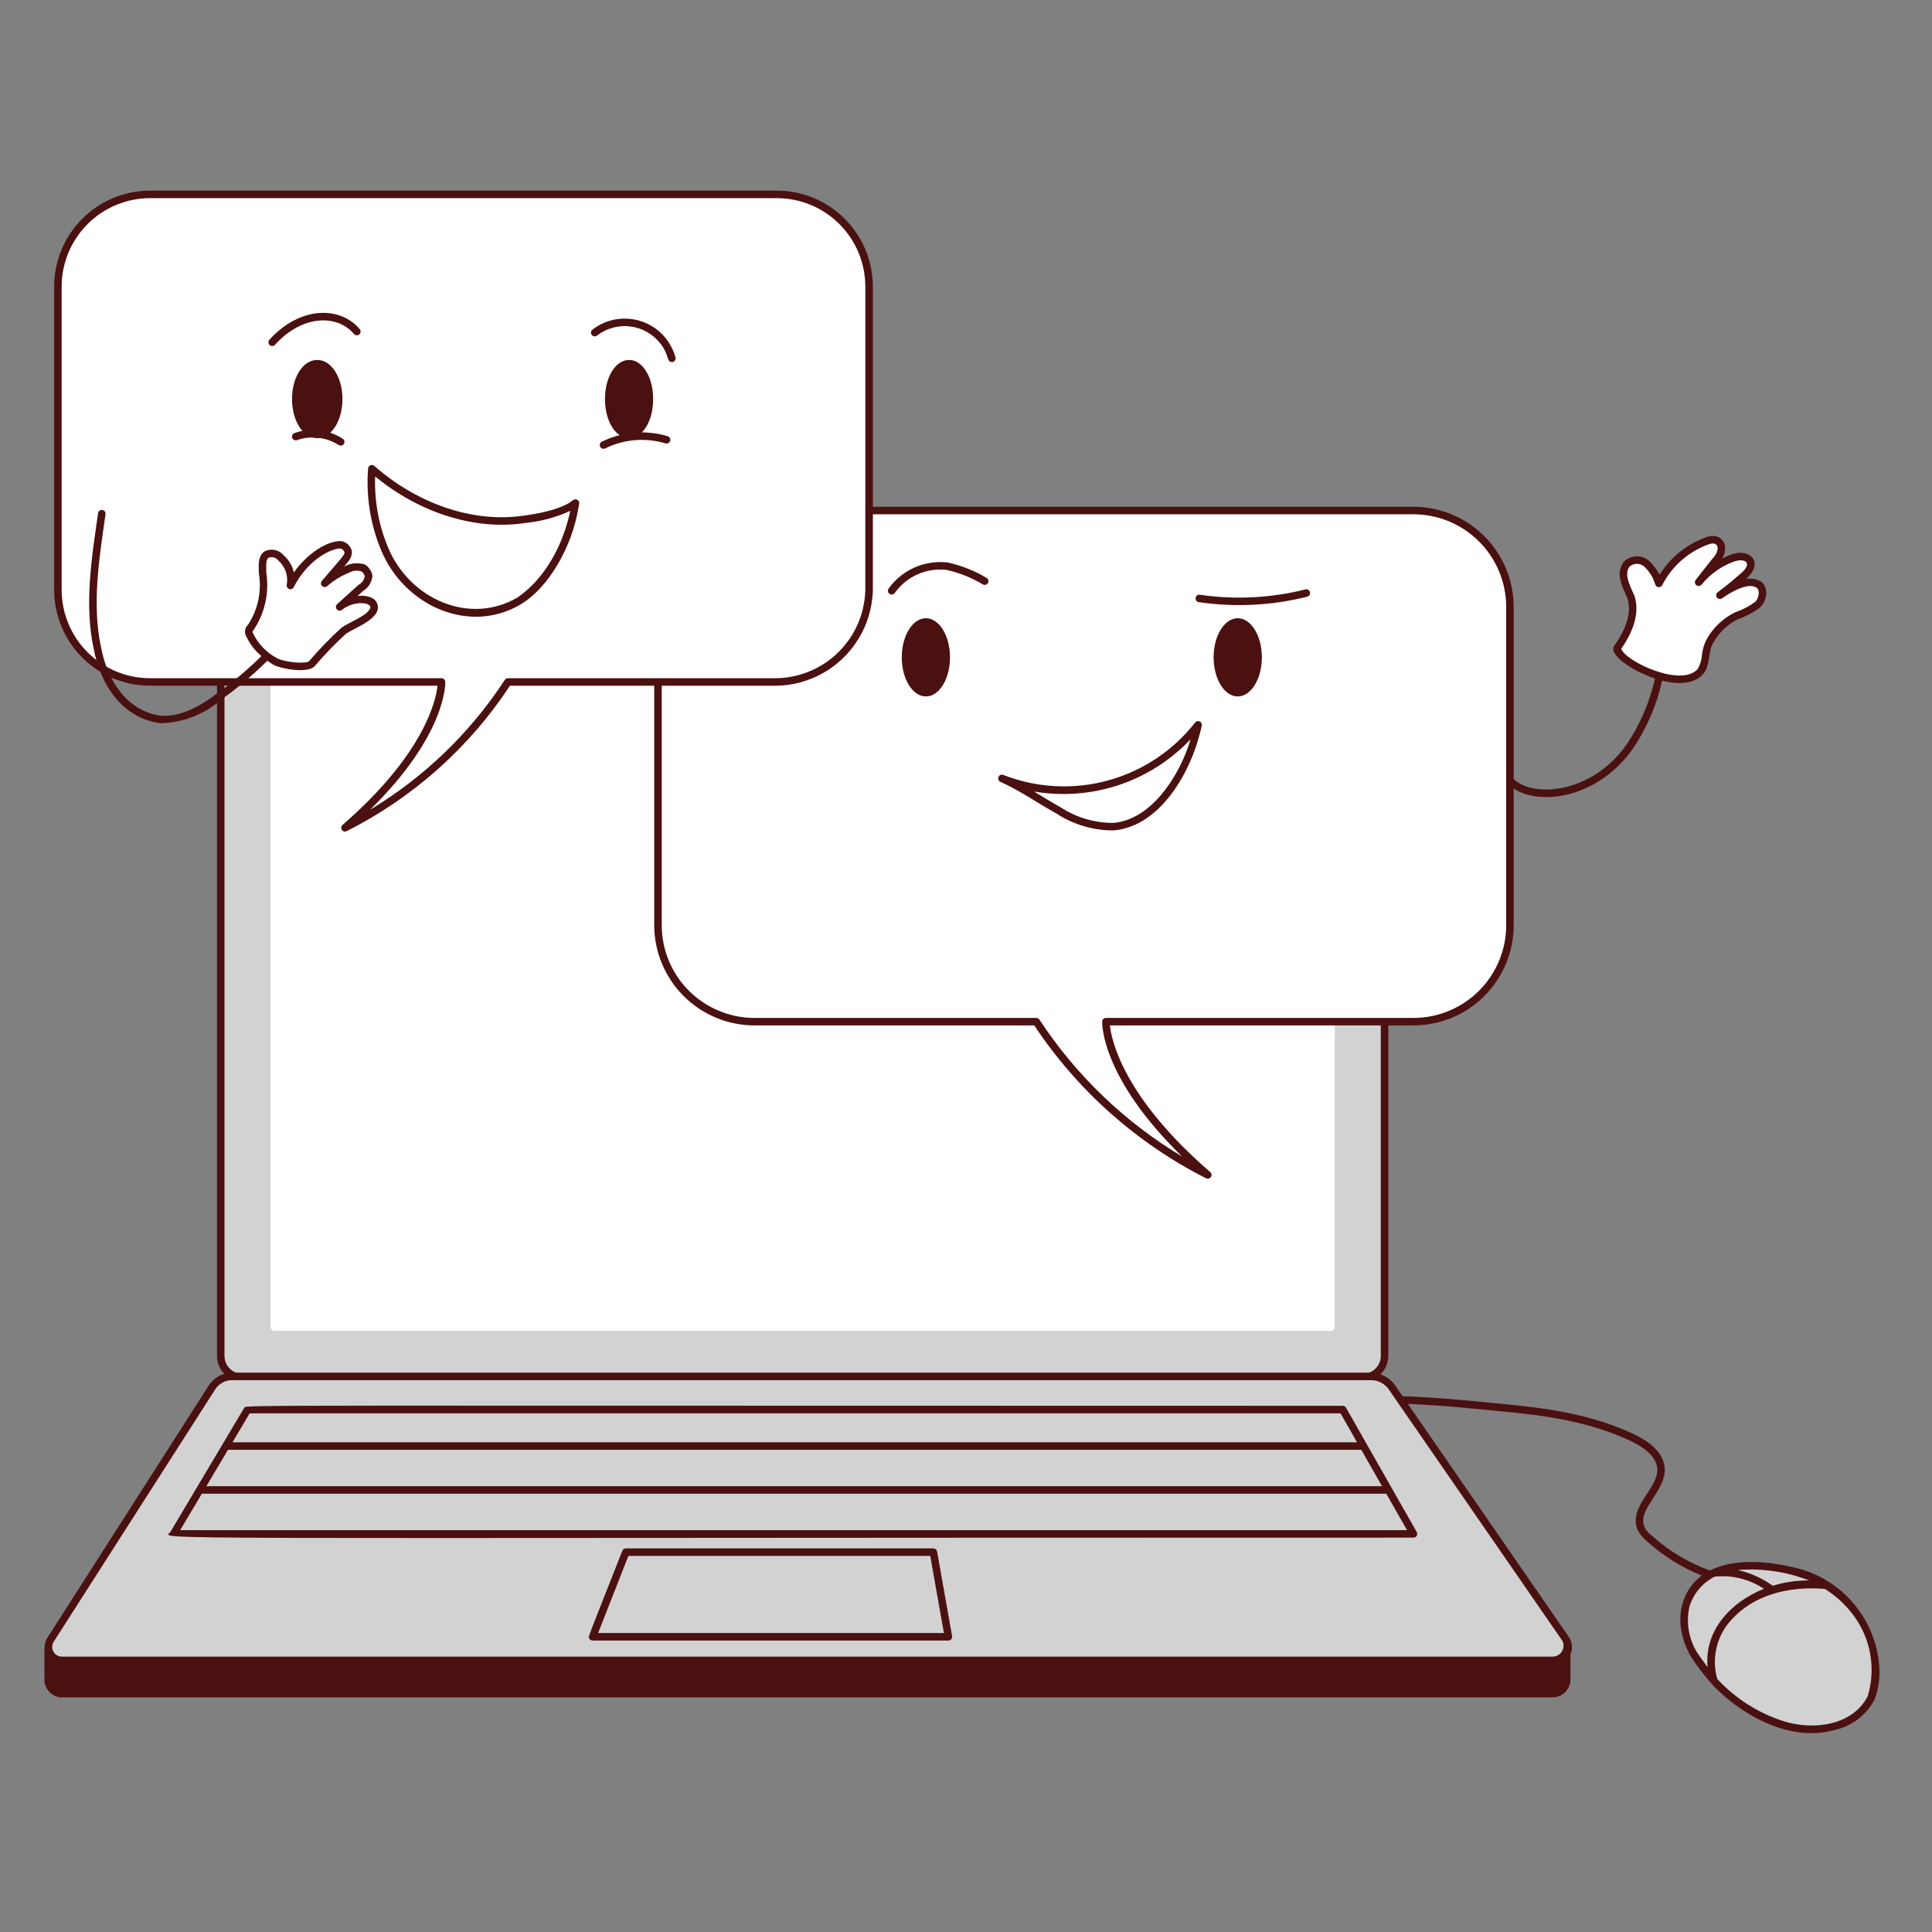 <svg width="154" height="154" viewBox="0 0 154 154" fill="none" xmlns="http://www.w3.org/2000/svg">
<rect x="0" y="0" width="154" height="154" fill="#808080" stroke="none"/>
<path d="M19.306 43.168H108.654C109.107 43.17 109.54 43.35 109.86 43.67C110.18 43.99 110.361 44.424 110.362 44.876V108.087C110.361 108.54 110.181 108.973 109.861 109.294C109.54 109.614 109.107 109.794 108.654 109.795H19.305C18.853 109.793 18.42 109.613 18.099 109.293C17.779 108.973 17.599 108.54 17.596 108.087V44.879C17.612 44.43 17.797 44.004 18.114 43.686C18.431 43.369 18.858 43.183 19.306 43.168Z" fill="#D2D2D2"/>
<path d="M108.654 42.871H19.305C18.777 42.886 18.275 43.102 17.902 43.475C17.529 43.849 17.312 44.351 17.298 44.878V108.089C17.298 108.622 17.51 109.132 17.886 109.508C18.262 109.885 18.773 110.096 19.305 110.097H108.654C109.186 110.096 109.696 109.885 110.073 109.508C110.449 109.132 110.661 108.621 110.661 108.089V44.878C110.66 44.346 110.449 43.836 110.072 43.46C109.696 43.083 109.186 42.872 108.654 42.871ZM110.063 108.089C110.063 108.463 109.914 108.821 109.65 109.085C109.519 109.216 109.364 109.32 109.193 109.391C109.022 109.462 108.839 109.499 108.654 109.499H19.305C18.931 109.498 18.573 109.35 18.309 109.085C18.044 108.821 17.896 108.463 17.895 108.089V44.909C17.904 44.535 18.055 44.179 18.317 43.912C18.579 43.646 18.933 43.489 19.306 43.473H108.654C109.027 43.473 109.386 43.621 109.65 43.886C109.914 44.15 110.063 44.508 110.063 44.882V108.089Z" fill="#4B1010"/>
<path d="M106.092 46.886H21.868C21.789 46.886 21.713 46.918 21.657 46.974C21.601 47.03 21.569 47.106 21.569 47.185V105.783C21.569 105.948 21.703 106.082 21.868 106.082H106.092C106.171 106.082 106.247 106.05 106.303 105.994C106.359 105.938 106.391 105.862 106.391 105.783V47.185C106.391 47.105 106.359 47.029 106.303 46.973C106.247 46.917 106.171 46.886 106.092 46.886V46.886Z" fill="white"/>
<path d="M123.859 132.434H4.954C4.756 132.432 4.561 132.378 4.391 132.276C4.22 132.174 4.08 132.028 3.985 131.854C3.89 131.68 3.842 131.484 3.848 131.285C3.853 131.087 3.911 130.894 4.016 130.725L16.913 110.565C17.081 110.31 17.308 110.1 17.575 109.951C17.842 109.802 18.141 109.72 18.446 109.711H109.338C109.634 109.722 109.925 109.796 110.19 109.928C110.455 110.061 110.689 110.248 110.876 110.478L124.8 130.637C124.916 130.809 124.984 131.01 124.996 131.218C125.008 131.425 124.963 131.632 124.866 131.817C124.77 132.001 124.625 132.156 124.448 132.264C124.27 132.373 124.067 132.431 123.859 132.434Z" fill="#D2D2D2"/>
<path d="M125.044 130.47L111.108 110.294C110.893 110.029 110.624 109.813 110.319 109.662C110.013 109.51 109.679 109.426 109.338 109.415H18.451C18.095 109.425 17.746 109.521 17.435 109.693C17.123 109.866 16.858 110.111 16.661 110.407L3.748 130.592C3.479 131.129 3.545 131.205 3.548 133.673C3.498 134.052 3.6 134.435 3.831 134.739C4.063 135.043 4.405 135.243 4.784 135.296H123.773C124.146 135.291 124.501 135.14 124.764 134.877C125.028 134.614 125.178 134.258 125.183 133.886V131.869C125.28 131.643 125.318 131.396 125.294 131.151C125.269 130.907 125.183 130.672 125.044 130.47ZM17.162 110.732C17.304 110.518 17.495 110.341 17.719 110.215C17.943 110.09 18.194 110.02 18.451 110.012H109.338C109.586 110.021 109.829 110.083 110.052 110.193C110.274 110.304 110.471 110.46 110.629 110.651L124.549 130.807C124.611 130.939 124.638 131.085 124.629 131.23C124.62 131.375 124.575 131.516 124.497 131.639C124.42 131.762 124.314 131.864 124.187 131.936C124.061 132.008 123.919 132.048 123.773 132.051H4.954C4.851 132.054 4.748 132.037 4.652 131.999C4.556 131.962 4.468 131.906 4.394 131.834C4.319 131.762 4.26 131.676 4.22 131.581C4.18 131.486 4.159 131.384 4.159 131.28C4.159 131.142 4.195 131.007 4.264 130.888L17.162 110.732Z" fill="#4B1010"/>
<path d="M75.596 130.768H47.237C47.188 130.768 47.14 130.757 47.097 130.734C47.054 130.711 47.017 130.678 46.99 130.638C46.861 130.449 46.718 130.964 49.606 123.612C49.628 123.556 49.667 123.508 49.717 123.474C49.766 123.44 49.825 123.422 49.885 123.422H74.401C74.471 123.422 74.539 123.447 74.593 123.492C74.647 123.537 74.683 123.6 74.695 123.669L75.891 130.416C75.903 130.481 75.893 130.548 75.862 130.607C75.832 130.665 75.782 130.712 75.723 130.74C75.683 130.758 75.64 130.768 75.596 130.768ZM47.676 130.17H75.24L74.15 124.02H50.089L47.676 130.17Z" fill="#4B1010"/>
<path d="M112.929 122.12L107.292 112.212C107.266 112.165 107.228 112.127 107.182 112.1C107.137 112.073 107.085 112.058 107.032 112.058C19.484 112.058 19.616 111.97 19.475 112.205L13.581 122.113C13.187 122.776 7.58 122.565 112.669 122.565C112.708 122.565 112.747 122.558 112.783 122.543C112.819 122.529 112.852 122.507 112.88 122.479C112.907 122.452 112.929 122.419 112.944 122.383C112.959 122.347 112.967 122.308 112.966 122.269C112.967 122.217 112.954 122.166 112.929 122.12ZM18.172 115.563H108.51L110.162 118.467H16.447L18.172 115.563H18.172ZM19.899 112.659H106.858L108.17 114.965H18.53L19.899 112.659ZM14.361 121.969L16.088 119.066H110.504L112.156 121.969H14.361Z" fill="#4B1010"/>
<path d="M136.928 134.313C136.235 133.571 135.606 132.771 135.049 131.922C133.683 129.53 133.915 126.84 136.501 125.43C138.279 124.46 140.769 124.763 142.651 125.174C144.452 125.513 146.094 126.43 147.327 127.786C148.56 129.142 149.318 130.863 149.485 132.688C149.574 133.585 149.457 134.49 149.143 135.335C147.515 138.596 141.695 139.079 136.928 134.313Z" fill="#D2D2D2"/>
<path d="M149.784 132.674C149.613 130.784 148.831 129 147.556 127.594C146.281 126.188 144.583 125.236 142.718 124.882C140.424 124.361 138.02 124.311 136.297 125.188C134.614 124.577 133.062 123.651 131.727 122.458C129.553 120.828 132.808 119.191 132.699 117.036C132.622 116.011 131.847 115.124 130.399 114.399C126.88 112.685 122.989 112.206 119.621 111.893C116.831 111.614 114.32 111.377 111.827 111.294C111.75 111.294 111.676 111.324 111.62 111.378C111.564 111.432 111.532 111.506 111.53 111.583C111.527 111.66 111.555 111.736 111.607 111.793C111.658 111.851 111.73 111.886 111.808 111.891C114.282 111.973 116.783 112.21 119.563 112.488C122.882 112.794 126.709 113.266 130.134 114.935C131.381 115.559 132.044 116.28 132.105 117.074C132.182 118.669 129.825 120.033 130.513 121.891C130.711 122.294 130.998 122.647 131.353 122.922C132.62 124.053 134.075 124.955 135.651 125.587C133.976 126.828 133.232 129.344 134.808 132.094C135.376 132.958 136.018 133.771 136.725 134.526C139.12 136.922 142.823 138.8 146.045 137.939C146.763 137.813 147.441 137.522 148.028 137.091C148.615 136.659 149.094 136.098 149.428 135.45C149.758 134.564 149.88 133.614 149.784 132.674ZM144.201 125.979C143.221 125.971 142.245 126.113 141.307 126.4C140.469 125.8 139.519 125.374 138.513 125.148C140.448 124.989 142.393 125.273 144.201 125.977V125.979ZM135.307 131.774C134.612 130.677 134.38 129.349 134.662 128.082C134.816 127.565 135.074 127.086 135.419 126.672C135.765 126.259 136.191 125.92 136.672 125.677C138.057 125.528 139.449 125.871 140.606 126.646C137.944 127.699 135.833 129.987 136.113 132.896C135.84 132.526 135.572 132.152 135.309 131.774H135.307ZM148.874 135.205C147.724 137.496 144.618 137.978 142.146 137.19C140.133 136.54 138.321 135.384 136.882 133.833C136.68 133.121 136.64 132.374 136.764 131.644C136.888 130.915 137.172 130.222 137.597 129.616C140.364 125.924 145.391 126.678 145.469 126.655C146.292 127.172 147.018 127.828 147.615 128.594C148.344 129.512 148.839 130.593 149.058 131.745C149.278 132.896 149.216 134.083 148.877 135.205H148.874Z" fill="#4B1010"/>
<path d="M60.135 81.439H82.601C86.01 86.636 90.723 90.848 96.268 93.654C87.982 86.479 88.153 81.439 88.153 81.439H112.668C113.679 81.444 114.681 81.248 115.616 80.863C116.55 80.478 117.4 79.912 118.114 79.197C118.829 78.482 119.395 77.633 119.78 76.698C120.165 75.764 120.361 74.762 120.357 73.751V48.383C120.36 47.372 120.164 46.37 119.779 45.436C119.394 44.501 118.828 43.652 118.114 42.937C117.399 42.222 116.55 41.656 115.616 41.271C114.681 40.886 113.679 40.69 112.668 40.694H60.135C59.124 40.69 58.123 40.886 57.188 41.27C56.252 41.655 55.403 42.221 54.688 42.936C53.973 43.651 53.407 44.5 53.022 45.435C52.637 46.37 52.441 47.372 52.445 48.383V73.751C52.44 74.762 52.636 75.764 53.021 76.699C53.406 77.634 53.972 78.484 54.687 79.199C55.402 79.913 56.252 80.48 57.187 80.864C58.122 81.249 59.124 81.444 60.135 81.439Z" fill="white"/>
<path d="M96.133 93.921C90.594 91.109 85.876 86.912 82.441 81.736H60.136C58.019 81.733 55.99 80.891 54.493 79.394C52.996 77.897 52.153 75.868 52.149 73.751V48.383C52.152 46.265 52.994 44.235 54.491 42.737C55.988 41.24 58.018 40.397 60.136 40.395H112.669C114.787 40.397 116.817 41.24 118.314 42.737C119.811 44.235 120.654 46.265 120.656 48.383V73.751C120.653 75.868 119.811 77.898 118.314 79.395C116.816 80.892 114.786 81.734 112.669 81.736H88.471C88.593 82.893 89.518 87.41 96.464 93.425C96.521 93.472 96.558 93.539 96.568 93.612C96.575 93.667 96.567 93.722 96.545 93.772C96.523 93.822 96.488 93.866 96.444 93.897C96.399 93.929 96.346 93.948 96.291 93.952C96.237 93.956 96.182 93.945 96.133 93.921ZM60.136 40.993C58.177 40.995 56.298 41.775 54.913 43.16C53.528 44.545 52.749 46.423 52.747 48.383V73.751C52.749 75.71 53.528 77.588 54.913 78.974C56.299 80.359 58.177 81.138 60.136 81.14H82.602C82.651 81.14 82.7 81.152 82.744 81.176C82.788 81.199 82.825 81.234 82.852 81.275C85.772 85.719 89.658 89.447 94.219 92.18C87.786 85.908 87.849 81.623 87.855 81.429C87.858 81.352 87.891 81.278 87.946 81.224C88.002 81.17 88.077 81.14 88.154 81.14H112.67C114.629 81.138 116.507 80.359 117.893 78.974C119.278 77.589 120.057 75.71 120.059 73.751V48.383C120.057 46.423 119.278 44.545 117.892 43.16C116.507 41.775 114.629 40.996 112.67 40.994L60.136 40.993Z" fill="#4B1010"/>
<path d="M73.803 55.514C74.865 55.514 75.725 54.118 75.725 52.397C75.725 50.675 74.865 49.279 73.803 49.279C72.742 49.279 71.881 50.675 71.881 52.397C71.881 54.118 72.742 55.514 73.803 55.514V55.514Z" fill="#4B1010"/>
<path d="M98.66 55.514C99.722 55.514 100.583 54.118 100.583 52.397C100.583 50.675 99.722 49.279 98.66 49.279C97.598 49.279 96.738 50.675 96.738 52.397C96.738 54.118 97.598 55.514 98.66 55.514V55.514Z" fill="#4B1010"/>
<path d="M95.499 57.777C94.759 61.294 92.255 65.598 88.752 65.893C87.206 65.903 85.69 65.457 84.395 64.611C82.858 63.757 81.405 62.732 79.872 62.049C82.59 63.111 85.578 63.269 88.392 62.5C91.207 61.73 93.7 60.074 95.499 57.777Z" fill="white"/>
<path d="M88.774 66.191C87.161 66.201 85.581 65.739 84.229 64.86C82.746 64.04 81.268 62.998 79.746 62.322C79.71 62.307 79.677 62.284 79.65 62.256C79.622 62.228 79.6 62.194 79.586 62.158C79.571 62.121 79.564 62.082 79.565 62.043C79.565 62.004 79.574 61.965 79.59 61.929C79.605 61.892 79.627 61.859 79.655 61.832C79.683 61.804 79.717 61.783 79.753 61.768C79.79 61.754 79.829 61.747 79.868 61.747C79.907 61.748 79.946 61.756 79.982 61.772C82.641 62.811 85.563 62.965 88.316 62.212C91.069 61.459 93.506 59.839 95.265 57.592C95.307 57.539 95.366 57.503 95.431 57.487C95.497 57.472 95.565 57.479 95.626 57.508C95.687 57.536 95.737 57.584 95.766 57.644C95.797 57.705 95.805 57.773 95.792 57.839C95.019 61.511 92.476 65.882 88.774 66.191ZM82.421 63.091C83.128 63.517 83.814 63.947 84.541 64.35C85.793 65.167 87.257 65.6 88.752 65.594C91.773 65.341 94.038 61.844 94.903 58.923C93.327 60.593 91.362 61.847 89.185 62.574C87.007 63.301 84.683 63.479 82.421 63.091Z" fill="#4B1010"/>
<path d="M70.825 46.926C71.352 46.187 72.067 45.603 72.897 45.236C73.727 44.868 74.64 44.73 75.541 44.837C76.641 45.077 77.696 45.497 78.661 46.078C78.708 46.111 78.744 46.157 78.766 46.21C78.787 46.263 78.793 46.322 78.783 46.378C78.773 46.435 78.746 46.487 78.707 46.529C78.668 46.571 78.618 46.601 78.562 46.615C78.487 46.633 78.407 46.622 78.341 46.582C77.442 46.043 76.462 45.652 75.438 45.425C74.649 45.337 73.85 45.463 73.125 45.787C72.4 46.112 71.775 46.624 71.314 47.272C71.267 47.333 71.198 47.373 71.121 47.385C71.045 47.396 70.967 47.378 70.904 47.333C70.84 47.289 70.797 47.221 70.782 47.145C70.768 47.069 70.783 46.991 70.825 46.926Z" fill="#4B1010"/>
<path d="M95.541 47.994C95.466 47.98 95.398 47.937 95.353 47.874C95.308 47.811 95.29 47.733 95.302 47.657C95.313 47.581 95.353 47.511 95.414 47.464C95.475 47.417 95.552 47.395 95.629 47.404C98.438 47.819 101.301 47.675 104.055 46.982C104.093 46.972 104.132 46.97 104.171 46.976C104.21 46.982 104.247 46.995 104.281 47.015C104.315 47.036 104.344 47.062 104.368 47.094C104.391 47.125 104.408 47.161 104.417 47.199C104.427 47.237 104.429 47.277 104.423 47.316C104.417 47.355 104.404 47.392 104.384 47.426C104.363 47.459 104.337 47.489 104.305 47.512C104.274 47.535 104.238 47.553 104.2 47.562C101.37 48.273 98.428 48.42 95.541 47.994Z" fill="#4B1010"/>
<path d="M140.174 46.587C139.425 46.088 137.993 46.805 137.26 47.326C137.805 46.924 138.342 46.448 138.895 45.99C140.275 44.848 139.271 43.974 137.955 44.538C136.953 44.934 136.071 45.581 135.392 46.416L136.674 44.794C137.653 43.815 137.189 42.743 136.161 43.086C134.462 43.679 133.055 44.902 132.232 46.502C132.056 45.918 131.732 45.389 131.292 44.965C131.072 44.759 130.782 44.644 130.481 44.644C130.179 44.644 129.889 44.759 129.669 44.965C129.031 45.818 129.751 46.959 130.011 47.613C130.438 48.98 129.755 50.432 128.986 51.542C128.2 52.329 133.893 55.475 135.563 53.507C135.991 52.995 135.905 51.798 136.247 51.2C136.738 50.267 137.518 49.518 138.47 49.065C139.052 48.867 139.6 48.578 140.093 48.211C140.516 47.784 140.687 46.929 140.174 46.587Z" fill="white"/>
<path d="M140.34 46.339C139.985 46.148 139.578 46.079 139.179 46.141C140.685 44.849 139.467 43.565 137.839 44.262C137.64 44.345 137.448 44.433 137.264 44.528C137.915 43.437 137.2 42.424 136.061 42.802C134.494 43.345 133.16 44.409 132.281 45.816C132.075 45.415 131.805 45.05 131.482 44.735C131.199 44.477 130.828 44.338 130.445 44.347C130.063 44.357 129.698 44.514 129.429 44.785C128.695 45.764 129.402 46.916 129.725 47.699C130.045 48.726 129.714 49.961 128.773 51.328C128.699 51.403 128.646 51.495 128.619 51.597C128.593 51.699 128.593 51.805 128.62 51.907C128.914 52.643 130.398 53.583 131.917 54.086C131.504 55.952 130.746 57.725 129.681 59.312C126.865 63.336 122.149 63.585 120.655 62.091C120.627 62.062 120.594 62.039 120.558 62.023C120.522 62.008 120.482 61.999 120.443 61.999C120.403 61.998 120.363 62.006 120.327 62.021C120.29 62.036 120.257 62.058 120.228 62.086C120.2 62.114 120.178 62.148 120.163 62.184C120.148 62.221 120.141 62.261 120.141 62.3C120.142 62.34 120.15 62.379 120.166 62.416C120.181 62.452 120.204 62.485 120.233 62.512C122.023 64.305 127.151 63.969 130.171 59.655C131.274 58.015 132.061 56.183 132.491 54.254C133.636 54.544 135.032 54.599 135.788 53.696C136.294 53.095 136.187 51.898 136.505 51.341C136.957 50.477 137.672 49.78 138.545 49.347C139.176 49.134 139.768 48.82 140.298 48.417C140.866 47.857 141.017 46.79 140.34 46.339ZM139.923 47.962C139.443 48.32 138.909 48.6 138.342 48.793C137.334 49.273 136.508 50.066 135.986 51.053C135.813 51.422 135.703 51.817 135.66 52.223C135.632 52.606 135.52 52.979 135.333 53.315C134.038 54.834 129.556 52.719 129.23 51.712C130.316 50.145 130.674 48.736 130.287 47.502C130.043 46.895 129.393 45.836 129.88 45.176C130.043 45.026 130.257 44.942 130.48 44.942C130.702 44.942 130.916 45.026 131.08 45.176C132.09 46.187 131.77 46.756 132.2 46.8C132.259 46.805 132.319 46.794 132.371 46.765C132.424 46.737 132.467 46.694 132.495 46.642C133.28 45.108 134.626 43.937 136.252 43.37C136.997 43.118 137.187 43.848 136.435 44.609L135.156 46.236C135.122 46.282 135.102 46.338 135.099 46.395C135.095 46.453 135.109 46.51 135.137 46.56C135.166 46.61 135.208 46.651 135.259 46.678C135.31 46.704 135.368 46.715 135.425 46.71C135.502 46.703 135.574 46.666 135.624 46.608C136.272 45.81 137.115 45.193 138.072 44.817C138.992 44.423 139.859 44.806 138.699 45.767C137.798 46.513 137.871 46.491 136.92 47.207C136.856 47.254 136.814 47.324 136.802 47.402C136.79 47.48 136.809 47.56 136.855 47.624C136.879 47.656 136.908 47.683 136.941 47.703C136.975 47.724 137.012 47.738 137.051 47.744C137.09 47.75 137.129 47.748 137.167 47.739C137.206 47.73 137.242 47.713 137.273 47.69C137.945 47.206 139.339 46.396 140.009 46.84C140.334 47.055 140.171 47.702 139.923 47.962Z" fill="#4B1010"/>
<path d="M61.844 54.362H40.49C37.267 59.316 32.786 63.324 27.506 65.977C35.365 59.144 35.194 54.362 35.194 54.362H11.961C10.013 54.362 8.144 53.588 6.767 52.211C5.389 50.833 4.615 48.964 4.615 47.016V22.84C4.615 21.876 4.805 20.92 5.174 20.029C5.543 19.138 6.084 18.328 6.766 17.646C7.449 16.963 8.258 16.422 9.15 16.053C10.041 15.684 10.996 15.494 11.961 15.494H61.93C62.895 15.494 63.85 15.684 64.742 16.053C65.633 16.422 66.443 16.963 67.125 17.646C67.807 18.328 68.348 19.138 68.717 20.029C69.086 20.92 69.276 21.876 69.276 22.84V47.014C69.243 48.967 68.447 50.829 67.058 52.202C65.669 53.576 63.798 54.351 61.844 54.362Z" fill="white"/>
<path d="M27.309 65.752C33.863 60.053 34.756 55.78 34.876 54.659H11.961C9.934 54.657 7.991 53.851 6.558 52.418C5.125 50.985 4.318 49.041 4.316 47.015V22.84C4.318 20.813 5.125 18.87 6.558 17.437C7.991 16.004 9.934 15.197 11.961 15.195H61.93C63.957 15.198 65.9 16.004 67.333 17.437C68.766 18.87 69.572 20.813 69.575 22.84V47.013C69.531 49.042 68.7 50.974 67.258 52.401C65.815 53.828 63.873 54.638 61.844 54.658H40.651C37.402 59.593 32.916 63.589 27.64 66.247C27.574 66.282 27.498 66.292 27.425 66.274C27.353 66.256 27.29 66.212 27.249 66.15C27.208 66.088 27.191 66.013 27.202 65.939C27.213 65.865 27.251 65.799 27.309 65.752ZM11.961 15.795C10.093 15.797 8.301 16.54 6.98 17.861C5.659 19.182 4.916 20.974 4.914 22.842V47.014C4.916 48.882 5.659 50.674 6.98 51.995C8.301 53.316 10.093 54.059 11.961 54.061H35.194C35.271 54.061 35.346 54.091 35.402 54.145C35.458 54.199 35.49 54.273 35.493 54.35C35.499 54.534 35.566 58.589 29.503 64.542C33.816 61.948 37.486 58.411 40.237 54.196C40.265 54.155 40.302 54.121 40.345 54.097C40.389 54.074 40.438 54.061 40.487 54.061H61.844C63.716 54.042 65.507 53.294 66.838 51.978C68.169 50.661 68.935 48.879 68.975 47.007V22.841C68.973 20.973 68.23 19.183 66.909 17.861C65.589 16.541 63.798 15.797 61.93 15.795H11.961Z" fill="#4B1010"/>
<path d="M25.285 28.691C24.159 28.691 23.278 30.061 23.278 31.809C23.278 33.557 24.159 34.927 25.285 34.927C26.41 34.927 27.296 33.557 27.296 31.809C27.296 30.061 26.41 28.691 25.285 28.691Z" fill="#4B1010"/>
<path d="M50.146 28.691C49.068 28.691 48.223 30.061 48.223 31.809C48.223 33.557 49.067 34.927 50.146 34.927C51.224 34.927 52.062 33.557 52.062 31.809C52.062 30.061 51.219 28.691 50.146 28.691Z" fill="#4B1010"/>
<path d="M41.432 47.868C43.909 46.16 45.444 42.999 45.871 40.096C44.932 40.862 43.137 41.197 41.942 41.377C37.453 42.052 33.004 40.32 29.642 37.362C29.466 39.549 29.817 41.746 30.666 43.769C32.386 47.896 37.341 50.285 41.432 47.868Z" fill="white"/>
<path d="M30.391 43.883C29.525 41.817 29.166 39.573 29.343 37.34C29.347 37.285 29.367 37.231 29.399 37.186C29.432 37.141 29.477 37.106 29.528 37.086C29.58 37.065 29.636 37.058 29.691 37.068C29.746 37.077 29.797 37.102 29.838 37.139C33.166 40.067 37.624 41.756 41.895 41.082C43.744 40.818 45.016 40.409 45.681 39.865C45.728 39.827 45.785 39.804 45.845 39.798C45.905 39.793 45.965 39.806 46.018 39.836C46.07 39.866 46.112 39.911 46.139 39.965C46.166 40.019 46.175 40.08 46.166 40.14C45.637 43.743 43.614 46.887 41.581 48.127C37.459 50.645 32.234 48.305 30.391 43.883ZM29.903 37.98C29.834 39.924 30.187 41.859 30.939 43.654C32.646 47.75 37.425 49.877 41.265 47.617C43.656 45.963 44.967 43.087 45.453 40.721C44.356 41.228 43.183 41.549 41.981 41.672C37.709 42.348 33.277 40.754 29.903 37.98Z" fill="#4B1010"/>
<path d="M21.475 27.081C23.958 24.349 27.156 24.414 28.674 26.238C28.725 26.299 28.75 26.378 28.742 26.457C28.735 26.536 28.697 26.609 28.636 26.66C28.575 26.71 28.496 26.735 28.417 26.728C28.338 26.721 28.265 26.682 28.214 26.621C26.931 25.08 24.151 25.029 21.917 27.485C21.884 27.522 21.842 27.55 21.796 27.566C21.749 27.583 21.699 27.588 21.651 27.58C21.602 27.573 21.556 27.553 21.516 27.524C21.477 27.494 21.445 27.455 21.425 27.41C21.4 27.357 21.391 27.297 21.4 27.238C21.409 27.18 21.435 27.125 21.475 27.081Z" fill="#4B1010"/>
<path d="M53.558 28.862C53.118 28.862 53.341 28.257 52.638 27.383C52.051 26.63 51.19 26.14 50.242 26.022C49.294 25.904 48.339 26.166 47.585 26.752C47.553 26.776 47.517 26.793 47.479 26.803C47.441 26.812 47.402 26.815 47.363 26.809C47.324 26.804 47.287 26.79 47.253 26.77C47.219 26.75 47.19 26.724 47.166 26.692C47.142 26.661 47.125 26.625 47.116 26.587C47.106 26.549 47.104 26.51 47.109 26.471C47.115 26.432 47.128 26.395 47.148 26.361C47.168 26.327 47.194 26.297 47.226 26.274C48.106 25.594 49.219 25.29 50.322 25.43C51.425 25.569 52.428 26.14 53.111 27.018C53.441 27.452 53.688 27.944 53.839 28.468C53.854 28.513 53.858 28.561 53.851 28.607C53.844 28.654 53.827 28.698 53.799 28.737C53.772 28.775 53.736 28.807 53.694 28.828C53.652 28.85 53.606 28.862 53.558 28.862Z" fill="#4B1010"/>
<path d="M47.958 35.215C49.593 34.405 51.474 34.246 53.221 34.77C53.268 34.785 53.311 34.811 53.346 34.846C53.38 34.881 53.405 34.924 53.419 34.971C53.433 35.019 53.435 35.068 53.424 35.117C53.414 35.165 53.392 35.209 53.36 35.247C53.322 35.292 53.272 35.325 53.215 35.342C53.158 35.358 53.098 35.357 53.042 35.34C51.442 34.862 49.721 35.008 48.225 35.749C48.155 35.78 48.075 35.783 48.003 35.757C47.931 35.73 47.872 35.678 47.837 35.609C47.803 35.54 47.797 35.461 47.819 35.388C47.842 35.314 47.891 35.252 47.958 35.215Z" fill="#4B1010"/>
<path d="M27.007 35.48C26.519 35.164 25.965 34.964 25.388 34.895C24.811 34.826 24.226 34.89 23.677 35.082C23.602 35.108 23.52 35.104 23.448 35.07C23.376 35.036 23.321 34.975 23.294 34.9C23.268 34.825 23.272 34.743 23.306 34.671C23.34 34.599 23.401 34.544 23.476 34.517C24.109 34.295 24.784 34.22 25.451 34.299C26.117 34.378 26.757 34.608 27.32 34.971C27.386 35.014 27.433 35.08 27.45 35.157C27.468 35.233 27.454 35.313 27.413 35.38C27.372 35.446 27.307 35.494 27.231 35.513C27.155 35.532 27.074 35.52 27.007 35.48Z" fill="#4B1010"/>
<path d="M24.858 52.905C25.653 51.968 26.509 51.083 27.42 50.258C28.049 49.838 30.014 49.102 29.812 48.292C29.727 47.951 29.3 47.78 28.873 47.78C28.222 47.755 27.584 47.968 27.078 48.378L28.787 46.845C28.953 46.746 29.094 46.61 29.198 46.446C29.302 46.283 29.366 46.098 29.385 45.905C29.3 45.563 29.044 45.222 28.702 45.222C28.352 45.153 27.988 45.213 27.68 45.391C27.024 45.659 26.418 46.034 25.886 46.501C27.6 44.502 27.765 44.394 27.765 44.025C27.74 43.875 27.669 43.737 27.562 43.63C27.455 43.523 27.317 43.452 27.167 43.427C26.876 43.442 26.588 43.5 26.313 43.597C24.933 44.222 23.816 45.31 23.153 46.672C23.231 46.267 23.202 45.848 23.067 45.458C22.933 45.068 22.698 44.72 22.386 44.449C22.255 44.289 22.076 44.178 21.875 44.131C21.674 44.085 21.463 44.106 21.276 44.193C20.849 44.449 20.934 45.132 20.934 45.645C21.189 47.164 20.853 48.723 19.994 50.002C19.904 50.096 19.845 50.214 19.823 50.343C19.823 50.429 19.909 50.514 19.909 50.599C20.358 51.503 21.074 52.249 21.959 52.735C22.59 53.059 24.444 53.322 24.858 52.905Z" fill="white"/>
<path d="M30.102 48.223C29.939 47.569 29.174 47.437 28.503 47.5L28.959 47.09C29.157 46.969 29.325 46.805 29.449 46.609C29.574 46.414 29.652 46.192 29.678 45.962C29.734 45.679 29.317 44.912 28.773 44.929C28.305 44.848 27.823 44.934 27.413 45.173C27.78 44.745 28.062 44.483 28.052 43.952C28.009 43.739 27.9 43.544 27.741 43.396C27.582 43.248 27.38 43.154 27.164 43.127C25.805 43.127 24.235 44.463 23.422 45.628C23.306 45.101 23.025 44.626 22.618 44.272C22.442 44.055 22.198 43.904 21.925 43.843C21.652 43.782 21.366 43.816 21.115 43.938C20.599 44.249 20.613 44.904 20.625 45.431L20.633 45.696C20.873 47.121 20.567 48.583 19.776 49.792C19.648 49.907 19.564 50.063 19.538 50.233C19.511 50.402 19.544 50.576 19.63 50.725C19.914 51.33 20.325 51.867 20.836 52.298C19.721 53.397 18.52 54.407 17.246 55.317C15.559 56.584 14.193 57.115 12.849 57.053C10.159 56.717 8.556 54.254 8.065 51.648C7.31 48.21 7.905 44.53 8.411 40.99C8.422 40.911 8.401 40.831 8.354 40.768C8.306 40.705 8.235 40.663 8.156 40.651C8.078 40.64 7.998 40.661 7.934 40.708C7.871 40.756 7.829 40.827 7.818 40.906C7.299 44.509 6.703 48.231 7.479 51.765C8.006 54.578 9.769 57.27 12.797 57.647C14.565 57.611 16.264 56.956 17.599 55.797C18.917 54.856 20.158 53.81 21.309 52.669C21.469 52.784 21.639 52.895 21.819 53.003C22.509 53.346 24.511 53.677 25.067 53.118C25.853 52.197 26.694 51.326 27.585 50.507C28.306 50.028 30.373 49.308 30.102 48.223ZM29.04 48.989C28.443 49.416 27.806 49.637 27.22 50.036C26.306 50.867 25.447 51.754 24.646 52.694C24.396 52.944 22.747 52.798 22.107 52.48C21.224 52.019 20.521 51.273 20.113 50.364C21.085 48.997 21.485 47.303 21.225 45.646C21.215 44.916 21.208 44.578 21.402 44.46C21.538 44.404 21.689 44.395 21.83 44.434C21.972 44.474 22.097 44.559 22.184 44.677C22.455 44.913 22.66 45.216 22.777 45.555C22.895 45.895 22.921 46.259 22.855 46.612C22.841 46.682 22.854 46.755 22.89 46.818C22.926 46.88 22.983 46.927 23.051 46.95C23.119 46.974 23.193 46.972 23.26 46.945C23.327 46.918 23.381 46.868 23.414 46.804C24.377 44.88 26.093 43.795 27.089 43.715C27.319 43.773 27.411 43.862 27.46 44.022C27.46 44.252 27.352 44.328 25.654 46.304C25.606 46.361 25.581 46.434 25.584 46.508C25.587 46.583 25.618 46.653 25.67 46.706C25.723 46.759 25.793 46.791 25.867 46.795C25.941 46.799 26.014 46.775 26.072 46.728C26.585 46.274 27.173 45.911 27.809 45.655C28.078 45.499 28.396 45.45 28.7 45.517C28.858 45.517 29.006 45.707 29.075 45.911C29.059 46.046 29.013 46.176 28.94 46.291C28.866 46.406 28.768 46.502 28.651 46.573C28.575 46.612 28.633 46.573 26.877 48.155C26.819 48.208 26.783 48.281 26.778 48.359C26.773 48.437 26.799 48.514 26.85 48.573C26.902 48.633 26.974 48.669 27.052 48.676C27.13 48.682 27.208 48.658 27.268 48.608C28.085 47.927 29.42 47.964 29.52 48.364C29.535 48.42 29.538 48.618 29.04 48.995V48.989Z" fill="#4B1010"/>
</svg>
